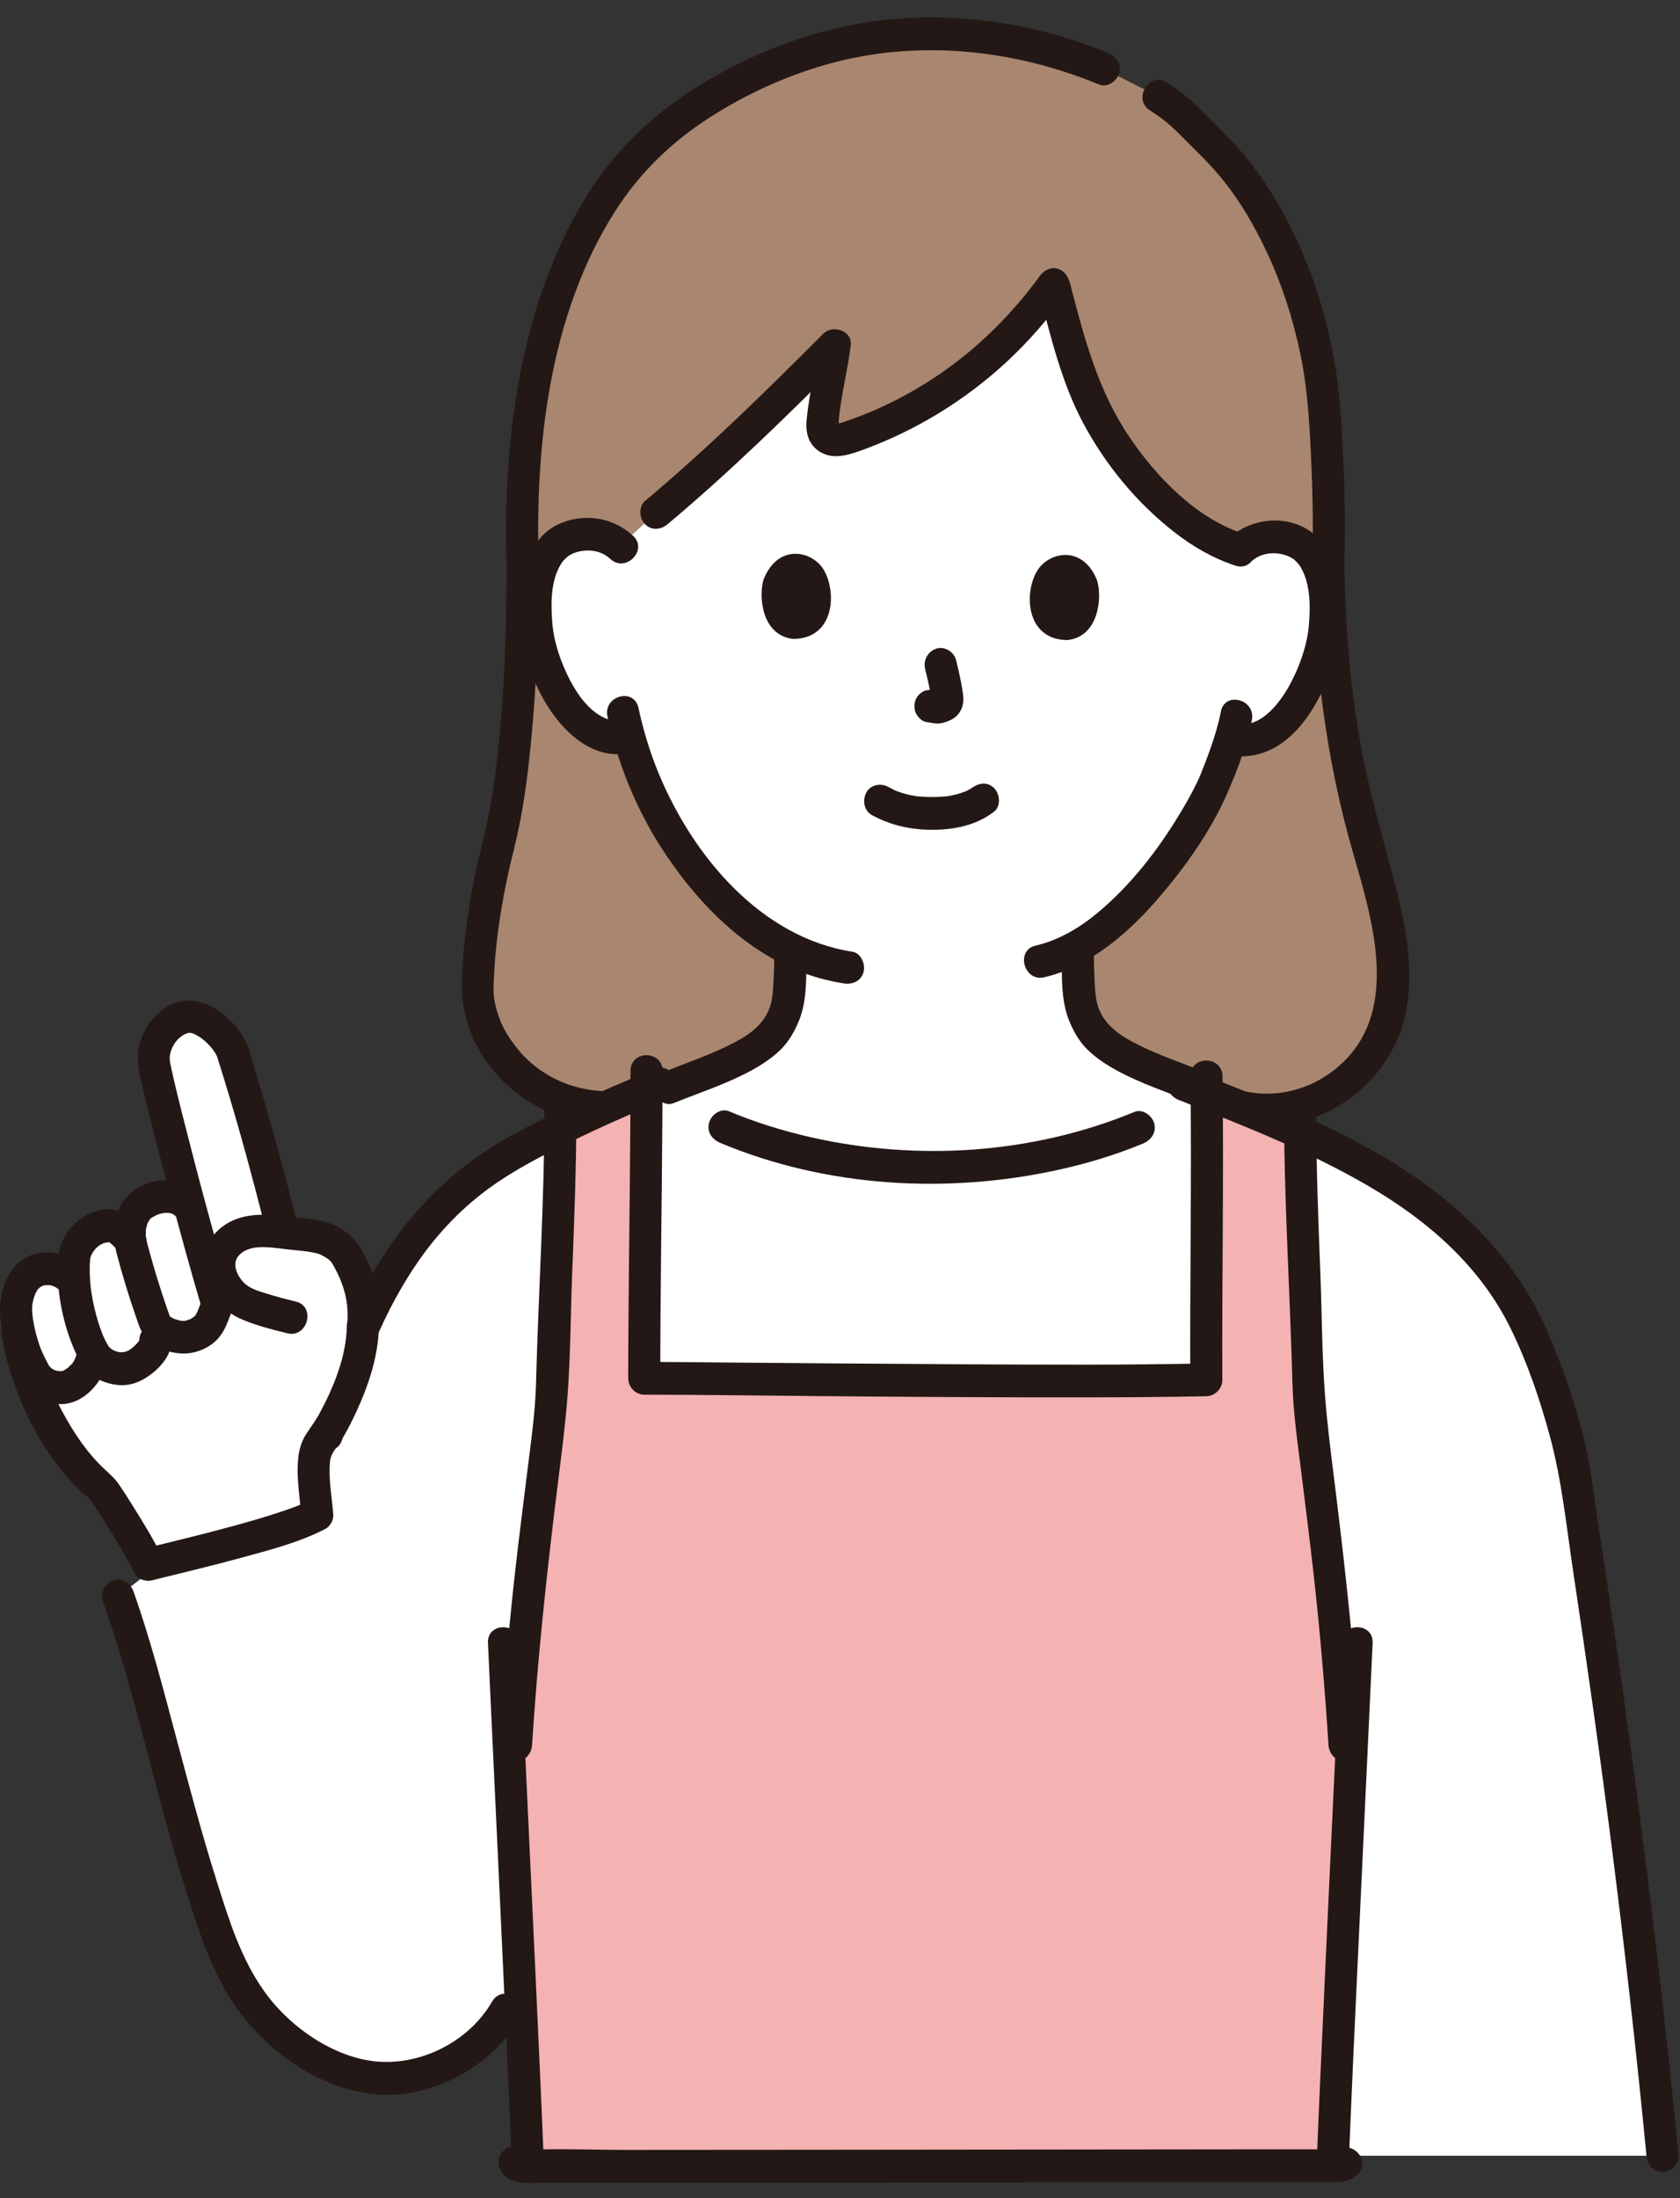 <svg width="52" height="68" viewBox="0 0 52 68" fill="none" xmlns="http://www.w3.org/2000/svg">
<rect x="0" y="0" width="52" height="68" fill="#333333" stroke="none"/>
<g clip-path="url(#clip0_7726_18669)">
<path d="M19.575 34.198C16.641 34.695 14.769 32.314 14.781 30.597C14.794 29.416 15.063 27.48 15.379 26.318C15.845 24.618 16.176 21.63 16.176 17.485C15.977 11.37 17.549 6.936 20.028 4.509C21.521 3.046 24.889 1.052 28.671 1.052C30.978 1.052 32.602 1.482 34.161 2.127L35.846 2.98C36.576 3.416 36.834 3.791 37.585 4.528C39.47 6.375 40.782 9.701 40.989 12.679C41.048 13.538 41.166 15.589 41.111 17.32C41.15 20.317 41.485 23.24 42.317 26.121C42.801 27.791 43.448 29.941 42.927 31.599C42.29 33.622 40.006 34.869 38.022 34.145L19.573 34.198H19.575Z" fill="#A9866F"/>
<path d="M37.112 33.639L36.08 33.224C35.327 32.934 34.714 32.699 34.118 32.208C33.837 31.975 33.663 31.679 33.533 31.336C33.436 31.076 33.415 30.786 33.396 30.519C33.353 29.924 33.367 29.753 33.359 29.279C35.575 28.021 37.325 24.961 37.648 24.078C37.759 23.843 37.941 23.359 38.09 22.866L38.212 22.887C38.674 22.969 39.156 22.789 39.485 22.516C40.283 21.854 40.616 20.927 40.819 20.319C41.107 19.464 41.129 18.078 40.709 17.324C40.569 17.073 40.24 16.641 39.466 16.611C39.11 16.596 38.692 16.708 38.382 17.011C36.77 16.507 34.96 14.772 33.893 12.71C33.461 11.876 32.966 10.166 32.616 8.792C31.003 11.028 28.837 12.683 26.232 13.548C26.079 13.599 25.852 13.631 25.698 13.574C25.498 13.476 25.442 13.383 25.459 13.112C25.502 12.439 25.765 11.328 25.839 10.678C24.062 12.463 22.122 14.348 20.32 15.855C20.32 15.855 19.664 16.454 19.192 16.884C18.89 16.615 18.501 16.514 18.164 16.524C17.388 16.55 17.057 16.977 16.915 17.229C16.488 17.978 16.501 19.365 16.782 20.224C16.981 20.831 17.308 21.763 18.1 22.432C18.452 22.728 18.981 22.916 19.474 22.789C19.829 24.042 20.475 25.558 21.617 26.965C22.5 28.055 23.429 28.868 24.463 29.378C24.459 29.778 24.468 29.967 24.428 30.519C24.41 30.786 24.389 31.076 24.292 31.336C24.161 31.679 23.988 31.977 23.706 32.208C23.11 32.699 22.498 32.934 21.745 33.224L20.713 33.639L18.706 34.352C18.706 34.352 20.361 39.523 29.222 39.523C38.082 39.523 38.937 34.424 38.937 34.424L37.112 33.639Z" fill="white"/>
<path d="M10.118 44.378C10.981 41.083 12.365 38.014 15.168 36.124C16.324 35.343 18.445 34.369 19.922 33.753L22.425 34.867C24.159 35.599 26.476 36.111 28.861 36.115C31.224 36.109 33.518 35.609 35.245 34.888L37.167 33.753C39.364 34.555 41.594 35.626 42.883 36.414C44.501 37.404 45.691 38.53 46.694 39.972C47.304 40.846 48.161 42.969 48.645 45.062C49.785 52.239 50.767 59.482 51.46 66.687H41.259C41.255 66.797 41.251 66.903 41.247 67.002C38.388 67.002 18.633 67.028 16.341 67.023C16.299 65.942 16.221 64.177 16.13 62.183H15.66C14.767 63.76 12.731 64.577 11.202 64.213C9.673 63.851 8.266 62.803 7.466 61.421C6.043 58.964 4.83 52.684 3.657 49.382L10.118 44.383V44.378Z" fill="white"/>
<path d="M37.792 22.01C37.645 22.726 37.384 23.407 37.13 24.038C37.192 23.886 37.136 24.023 37.12 24.055C37.101 24.097 37.082 24.14 37.062 24.18C37.016 24.275 36.968 24.37 36.919 24.466C36.799 24.696 36.669 24.925 36.534 25.147C35.837 26.305 34.987 27.401 33.948 28.259C33.385 28.724 32.752 29.09 32.051 29.253C31.428 29.397 31.691 30.377 32.316 30.233C33.772 29.895 34.987 28.811 35.942 27.685C36.735 26.752 37.473 25.698 37.976 24.567C38.011 24.489 38.042 24.413 38.075 24.332C38.084 24.311 38.133 24.195 38.102 24.262C38.069 24.341 38.112 24.241 38.121 24.224C38.15 24.159 38.177 24.093 38.204 24.027C38.245 23.926 38.284 23.826 38.322 23.725C38.495 23.255 38.646 22.772 38.748 22.279C38.878 21.642 37.922 21.369 37.79 22.008L37.792 22.01Z" fill="#231815"/>
<path d="M18.805 22.169C19.119 23.615 19.688 25.016 20.487 26.252C21.345 27.581 22.475 28.828 23.842 29.615C24.548 30.022 25.319 30.299 26.12 30.422C26.385 30.462 26.654 30.354 26.73 30.066C26.794 29.827 26.65 29.482 26.383 29.442C23.557 29.004 21.442 26.487 20.381 23.909C20.114 23.261 19.91 22.584 19.761 21.896C19.622 21.259 18.664 21.528 18.803 22.167L18.805 22.169Z" fill="#231815"/>
<path d="M26.991 25.217C27.577 25.537 28.208 25.672 28.872 25.67C29.536 25.668 30.231 25.532 30.775 25.103C30.988 24.935 30.947 24.561 30.775 24.385C30.566 24.171 30.287 24.216 30.074 24.385C30.225 24.265 30.109 24.355 30.07 24.381C30.03 24.406 29.993 24.427 29.954 24.449C29.933 24.459 29.913 24.47 29.892 24.48C29.813 24.521 29.9 24.459 29.913 24.472C29.906 24.465 29.768 24.525 29.751 24.531C29.604 24.578 29.453 24.612 29.302 24.635C29.377 24.624 29.294 24.635 29.261 24.637C29.217 24.641 29.172 24.645 29.128 24.648C29.023 24.654 28.915 24.656 28.81 24.656C28.715 24.656 28.619 24.652 28.524 24.645C28.481 24.641 28.438 24.637 28.394 24.635C28.233 24.62 28.483 24.652 28.334 24.626C28.193 24.603 28.053 24.571 27.916 24.529C27.858 24.51 27.8 24.489 27.742 24.468C27.616 24.423 27.817 24.508 27.703 24.451C27.631 24.415 27.56 24.379 27.49 24.341C27.26 24.216 26.94 24.273 26.811 24.523C26.689 24.758 26.745 25.084 26.989 25.217H26.991Z" fill="#231815"/>
<path d="M28.633 20.694C28.714 21.013 28.791 21.339 28.836 21.665L28.817 21.53C28.824 21.574 28.826 21.619 28.819 21.663L28.838 21.528C28.834 21.549 28.83 21.568 28.824 21.587L28.873 21.466C28.867 21.481 28.861 21.492 28.852 21.504L28.931 21.401C28.921 21.413 28.913 21.422 28.9 21.433L29.002 21.352C28.977 21.367 28.952 21.38 28.927 21.392L29.045 21.341C29.003 21.358 28.962 21.371 28.919 21.38L29.051 21.36C29.012 21.365 28.973 21.365 28.933 21.36L29.066 21.38C29.02 21.373 28.977 21.363 28.931 21.356C28.865 21.335 28.799 21.333 28.733 21.348C28.666 21.35 28.604 21.371 28.548 21.407C28.445 21.468 28.348 21.589 28.321 21.71C28.292 21.839 28.298 21.985 28.37 22.101C28.435 22.205 28.542 22.317 28.666 22.334C28.77 22.349 28.869 22.374 28.975 22.381C29.136 22.389 29.285 22.338 29.43 22.271C29.608 22.188 29.746 22.023 29.794 21.828C29.835 21.663 29.817 21.517 29.79 21.352C29.74 21.039 29.67 20.73 29.593 20.421C29.529 20.163 29.235 19.983 28.983 20.065C28.73 20.148 28.567 20.414 28.635 20.69L28.633 20.694Z" fill="#231815"/>
<path d="M23.636 17.919C23.474 18.446 23.574 19.657 24.55 19.765C25.839 19.763 25.914 18.298 25.483 17.606C25.13 17.041 24.087 16.802 23.638 17.919H23.636Z" fill="#231815"/>
<path d="M33.961 17.962C34.118 18.488 34.01 19.701 33.034 19.801C31.745 19.788 31.681 18.321 32.117 17.636C32.475 17.073 33.52 16.842 33.961 17.964V17.962Z" fill="#231815"/>
<path d="M38.731 17.369C38.984 17.138 39.331 17.072 39.658 17.14C39.809 17.172 39.95 17.227 40.072 17.322C40.03 17.29 40.136 17.386 40.148 17.398C40.165 17.415 40.262 17.544 40.2 17.453C40.562 17.972 40.566 18.717 40.514 19.329C40.463 19.94 40.239 20.588 39.946 21.138C39.652 21.689 39.073 22.499 38.342 22.395C38.078 22.357 37.809 22.461 37.732 22.751C37.668 22.988 37.811 23.337 38.08 23.375C39.815 23.625 40.823 21.911 41.299 20.455C41.543 19.71 41.58 18.884 41.468 18.112C41.375 17.47 41.127 16.848 40.597 16.463C39.824 15.9 38.721 16.02 38.03 16.653C37.552 17.089 38.258 17.807 38.731 17.371V17.369Z" fill="#231815"/>
<path d="M19.593 16.575C18.956 15.982 18.033 15.858 17.255 16.232C16.686 16.505 16.355 17.083 16.21 17.686C15.867 19.102 16.213 20.726 17.005 21.928C17.532 22.728 18.36 23.454 19.367 23.316C19.632 23.28 19.864 23.109 19.864 22.808C19.864 22.563 19.634 22.264 19.367 22.3C18.565 22.408 18.015 21.735 17.663 21.079C17.363 20.516 17.139 19.871 17.092 19.231C17.044 18.592 17.052 17.873 17.423 17.358C17.359 17.447 17.442 17.339 17.458 17.322C17.475 17.307 17.588 17.204 17.553 17.229C17.677 17.134 17.818 17.081 17.969 17.051C18.298 16.99 18.641 17.058 18.894 17.293C19.365 17.731 20.071 17.015 19.595 16.575H19.593Z" fill="#231815"/>
<path d="M32.165 9.044C32.515 10.401 32.862 11.842 33.524 13.083C34.224 14.391 35.192 15.563 36.352 16.465C36.925 16.912 37.559 17.278 38.247 17.5C38.858 17.697 39.12 16.717 38.512 16.52C37.041 16.048 35.81 14.778 34.952 13.512C33.988 12.09 33.549 10.428 33.123 8.773C32.96 8.143 32.002 8.409 32.165 9.044Z" fill="#231815"/>
<path d="M32.177 8.547C31.329 9.711 30.29 10.744 29.111 11.555C28.509 11.969 27.87 12.329 27.206 12.63C26.883 12.776 26.552 12.903 26.217 13.019C26.132 13.049 26.043 13.087 25.952 13.098C25.931 13.1 25.898 13.091 25.882 13.098C25.787 13.136 25.88 13.07 25.89 13.108C25.902 13.157 25.938 13.273 25.95 13.225C25.969 13.157 25.956 13.059 25.962 12.987C26.035 12.213 26.24 11.455 26.333 10.68C26.389 10.221 25.766 10.039 25.485 10.32C23.703 12.109 21.895 13.879 19.965 15.498C19.758 15.671 19.789 16.035 19.965 16.215C20.17 16.425 20.459 16.389 20.666 16.215C22.596 14.596 24.405 12.826 26.186 11.038L25.338 10.678C25.249 11.402 25.038 12.217 24.967 12.985C24.928 13.409 25.032 13.783 25.414 13.997C25.838 14.234 26.331 14.054 26.751 13.9C28.356 13.307 29.831 12.408 31.103 11.245C31.821 10.589 32.458 9.849 33.033 9.059C33.195 8.839 33.069 8.492 32.855 8.365C32.603 8.212 32.336 8.327 32.177 8.547Z" fill="#231815"/>
<path d="M40.618 17.318C40.661 20.378 41.026 23.431 41.876 26.37C42.505 28.538 43.396 31.425 41.319 33.082C40.421 33.8 39.234 34.032 38.156 33.651C37.55 33.438 37.291 34.42 37.891 34.631C40.202 35.446 42.883 33.91 43.473 31.495C43.816 30.089 43.508 28.591 43.146 27.224C42.753 25.738 42.321 24.281 42.064 22.76C41.762 20.963 41.632 19.14 41.607 17.318C41.599 16.664 40.603 16.664 40.614 17.318H40.618Z" fill="#231815"/>
<path d="M35.597 3.419C35.965 3.643 36.275 3.912 36.58 4.221C36.935 4.583 37.308 4.934 37.643 5.317C38.299 6.068 38.814 6.945 39.236 7.853C39.687 8.822 40.016 9.853 40.239 10.901C40.431 11.796 40.504 12.698 40.554 13.612C40.62 14.846 40.657 16.084 40.62 17.32C40.599 17.974 41.592 17.974 41.613 17.32C41.648 16.156 41.617 14.992 41.559 13.83C41.511 12.869 41.445 11.912 41.265 10.966C40.852 8.784 39.972 6.619 38.59 4.892C38.222 4.432 37.798 4.03 37.388 3.611C36.979 3.192 36.584 2.839 36.102 2.544C35.551 2.21 35.051 3.088 35.601 3.421L35.597 3.419Z" fill="#231815"/>
<path d="M34.296 1.636C32.368 0.84 30.299 0.466 28.218 0.553C26.067 0.641 23.952 1.319 22.076 2.388C20.682 3.181 19.467 4.199 18.522 5.518C17.576 6.837 16.867 8.511 16.426 10.153C15.787 12.53 15.605 15.028 15.681 17.485C15.702 18.137 16.695 18.139 16.674 17.485C16.559 13.768 17.005 9.749 19.025 6.557C19.786 5.355 20.791 4.384 21.989 3.619C23.634 2.572 25.523 1.839 27.453 1.628C29.693 1.382 31.948 1.759 34.029 2.618C34.278 2.72 34.575 2.506 34.64 2.263C34.718 1.973 34.542 1.74 34.292 1.638L34.296 1.636Z" fill="#231815"/>
<path d="M15.681 17.485C15.681 19.202 15.629 20.92 15.474 22.631C15.373 23.759 15.232 24.883 14.953 25.985C14.599 27.384 14.357 28.82 14.295 30.265C14.245 31.438 14.684 32.513 15.48 33.353C16.589 34.524 18.157 34.938 19.707 34.689C19.971 34.646 20.118 34.308 20.054 34.064C19.976 33.774 19.709 33.666 19.444 33.709C18.292 33.895 17.104 33.552 16.268 32.722C15.937 32.392 15.627 31.939 15.476 31.554C15.391 31.336 15.327 31.108 15.292 30.875C15.284 30.813 15.292 30.875 15.292 30.887C15.288 30.856 15.286 30.822 15.284 30.79C15.282 30.741 15.277 30.695 15.277 30.646C15.275 30.496 15.282 30.346 15.29 30.195C15.356 28.851 15.59 27.533 15.917 26.233C16.188 25.154 16.331 24.038 16.438 22.931C16.616 21.124 16.672 19.303 16.674 17.487C16.674 16.833 15.681 16.833 15.681 17.487V17.485Z" fill="#231815"/>
<path d="M23.964 29.541C23.964 29.795 23.96 30.047 23.945 30.301C23.929 30.597 23.921 30.925 23.815 31.196C23.598 31.757 23.11 32.064 22.59 32.322C21.947 32.644 21.248 32.879 20.58 33.148C20.329 33.247 20.156 33.489 20.232 33.772C20.298 34.016 20.592 34.227 20.842 34.128C21.647 33.804 22.495 33.529 23.259 33.114C23.575 32.942 23.89 32.733 24.152 32.481C24.415 32.229 24.61 31.882 24.748 31.529C24.984 30.921 24.955 30.187 24.959 29.541C24.963 28.895 23.97 28.887 23.966 29.541H23.964Z" fill="#231815"/>
<path d="M32.864 29.541C32.868 30.187 32.839 30.921 33.075 31.529C33.212 31.882 33.398 32.218 33.671 32.481C33.944 32.743 34.248 32.94 34.565 33.114C35.328 33.529 36.176 33.804 36.981 34.128C37.231 34.227 37.525 34.018 37.591 33.772C37.668 33.484 37.494 33.247 37.244 33.148C36.576 32.879 35.876 32.644 35.233 32.322C34.716 32.064 34.223 31.755 34.008 31.196C33.903 30.923 33.895 30.599 33.878 30.301C33.864 30.047 33.859 29.795 33.859 29.541C33.855 28.887 32.862 28.887 32.866 29.541H32.864Z" fill="#231815"/>
<path d="M17.171 40.543C17.241 38.797 17.328 36.729 17.345 34.915C18.263 34.464 19.236 34.037 20.014 33.713C20.003 36.191 19.943 40.617 19.943 42.639C21.836 42.639 32.691 42.787 37.337 42.685C37.325 39.961 37.377 36.593 37.35 33.819C38.345 34.187 39.34 34.61 40.248 35.032C40.275 37.83 40.468 41.201 40.507 43.053C40.709 45.64 41.266 48.465 41.614 53.973H41.841C41.645 58.14 41.347 64.439 41.247 66.996C38.384 66.996 18.574 67.021 16.331 67.019C16.219 64.259 15.924 58.005 15.735 53.973H15.977C16.325 48.465 16.881 45.64 17.084 43.053C17.099 42.382 17.134 41.513 17.173 40.541L17.171 40.543Z" fill="#F5B2B2"/>
<path d="M36.497 34.031C38.491 34.826 40.483 35.599 42.349 36.685C44.215 37.77 45.81 39.178 46.743 41.066C47.271 42.135 47.662 43.284 47.974 44.436C48.343 45.794 48.485 47.225 48.694 48.616C49.12 51.444 49.522 54.276 49.884 57.112C50.291 60.297 50.653 63.489 50.962 66.685C50.989 66.958 51.171 67.193 51.458 67.193C51.706 67.193 51.981 66.96 51.955 66.685C51.39 60.828 50.641 54.993 49.776 49.177C49.669 48.451 49.557 47.725 49.445 46.999C49.334 46.273 49.257 45.54 49.1 44.831C48.816 43.555 48.38 42.296 47.856 41.102C46.956 39.051 45.347 37.415 43.51 36.215C41.414 34.847 39.064 33.969 36.76 33.053C36.509 32.953 36.215 33.163 36.149 33.408C36.073 33.696 36.244 33.933 36.497 34.033V34.031Z" fill="#231815"/>
<path d="M20.307 33.05C19.359 33.434 18.42 33.844 17.495 34.284C16.571 34.725 15.729 35.139 14.916 35.686C13.112 36.901 11.777 38.678 10.875 40.67C10.354 41.819 9.959 43.022 9.638 44.243C9.473 44.876 10.431 45.145 10.596 44.514C11.124 42.511 11.85 40.541 13.062 38.858C13.641 38.054 14.353 37.326 15.152 36.748C15.95 36.17 16.782 35.751 17.634 35.334C18.598 34.864 19.579 34.428 20.572 34.028C20.82 33.927 20.996 33.688 20.919 33.404C20.853 33.16 20.559 32.949 20.309 33.048L20.307 33.05Z" fill="#231815"/>
<path d="M15.23 61.922C14.551 63.093 13.19 63.819 11.868 63.785C10.461 63.751 8.99 62.748 8.175 61.596C7.455 60.581 7.089 59.402 6.715 58.214C6.253 56.76 5.864 55.283 5.469 53.807C5.074 52.332 4.665 50.734 4.135 49.242C4.044 48.984 3.798 48.81 3.525 48.886C3.281 48.954 3.086 49.253 3.177 49.511C4.209 52.432 4.811 55.494 5.744 58.449C6.146 59.721 6.572 61.091 7.364 62.172C8.364 63.542 9.946 64.632 11.64 64.786C13.335 64.941 15.205 63.954 16.088 62.432C16.415 61.87 15.557 61.357 15.232 61.92L15.23 61.922Z" fill="#231815"/>
<path d="M41.307 66.558C41.411 66.465 41.465 66.505 41.367 66.49C41.334 66.486 41.299 66.49 41.266 66.49C41.181 66.49 41.096 66.49 41.011 66.49C40.784 66.49 40.556 66.49 40.329 66.49C39.64 66.49 38.949 66.49 38.26 66.49C36.272 66.49 34.284 66.494 32.296 66.496C29.991 66.499 27.684 66.501 25.38 66.503C23.396 66.503 21.412 66.507 19.426 66.507C18.373 66.507 17.31 66.46 16.257 66.507C16.238 66.507 16.215 66.503 16.197 66.507C16.116 66.522 16.184 66.429 16.275 66.539C16.099 66.331 15.752 66.355 15.574 66.539C15.373 66.744 15.398 67.049 15.574 67.256C15.876 67.614 16.478 67.523 16.902 67.523C17.51 67.523 18.116 67.523 18.725 67.523C20.642 67.523 22.562 67.521 24.48 67.519C26.824 67.517 29.17 67.515 31.514 67.512C33.603 67.51 35.693 67.508 37.782 67.506C38.97 67.506 40.157 67.515 41.345 67.504C41.595 67.502 41.816 67.447 42.011 67.273C42.493 66.841 41.787 66.124 41.309 66.556L41.307 66.558Z" fill="#231815"/>
<path d="M15.104 50.828C15.191 52.762 15.284 54.699 15.375 56.633C15.491 59.089 15.605 61.544 15.717 64.001C15.762 65.009 15.806 66.014 15.845 67.022C15.87 67.673 16.863 67.675 16.838 67.022C16.757 64.981 16.662 62.943 16.567 60.905C16.455 58.477 16.339 56.051 16.226 53.624C16.182 52.692 16.139 51.759 16.095 50.828C16.066 50.176 15.073 50.174 15.102 50.828H15.104Z" fill="#231815"/>
<path d="M41.491 50.828C41.404 52.762 41.311 54.699 41.22 56.633C41.104 59.089 40.99 61.544 40.879 64.001C40.833 65.009 40.79 66.014 40.751 67.022C40.726 67.675 41.719 67.673 41.743 67.022C41.824 64.981 41.919 62.943 42.014 60.905C42.126 58.477 42.242 56.051 42.356 53.624C42.399 52.692 42.443 51.759 42.486 50.828C42.515 50.174 41.522 50.176 41.493 50.828H41.491Z" fill="#231815"/>
<path d="M16.85 34.35C16.85 37.167 16.666 39.98 16.591 42.795C16.567 43.701 16.434 44.609 16.323 45.508C16.186 46.609 16.045 47.708 15.923 48.81C15.733 50.529 15.586 52.252 15.476 53.977C15.46 54.25 15.716 54.485 15.973 54.485C16.256 54.485 16.453 54.252 16.469 53.977C16.641 51.268 16.933 48.573 17.268 45.881C17.382 44.975 17.5 44.067 17.568 43.155C17.661 41.921 17.661 40.668 17.709 39.43C17.777 37.736 17.839 36.043 17.841 34.35C17.841 33.696 16.848 33.696 16.848 34.35H16.85Z" fill="#231815"/>
<path d="M36.847 33.298C36.888 36.426 36.828 39.557 36.841 42.685L37.337 42.177C34.877 42.23 32.416 42.217 29.956 42.205C27.409 42.192 24.862 42.169 22.316 42.148C21.523 42.141 20.733 42.131 19.941 42.131L20.437 42.639C20.437 40.088 20.481 37.54 20.499 34.989C20.503 34.371 20.508 33.751 20.508 33.133C20.508 32.479 19.515 32.479 19.515 33.133C19.515 35.7 19.471 38.27 19.453 40.837C19.448 41.436 19.444 42.038 19.444 42.636C19.444 42.912 19.672 43.145 19.941 43.145C21.745 43.145 23.549 43.174 25.355 43.189C28.086 43.212 30.816 43.231 33.549 43.227C34.811 43.227 36.075 43.218 37.337 43.193C37.604 43.187 37.836 42.965 37.834 42.685C37.821 39.557 37.881 36.426 37.84 33.298C37.831 32.644 36.839 32.644 36.847 33.298Z" fill="#231815"/>
<path d="M42.11 53.975C41.938 51.266 41.646 48.571 41.311 45.879C41.197 44.973 41.08 44.065 41.011 43.153C40.918 41.919 40.918 40.666 40.87 39.428C40.802 37.734 40.74 36.041 40.738 34.348C40.738 33.694 39.745 33.694 39.745 34.348C39.745 37.165 39.929 39.978 40.004 42.793C40.029 43.699 40.161 44.607 40.273 45.507C40.409 46.607 40.55 47.706 40.672 48.808C40.862 50.527 41.009 52.25 41.119 53.975C41.135 54.248 41.334 54.483 41.615 54.483C41.87 54.483 42.128 54.25 42.112 53.975H42.11Z" fill="#231815"/>
<path d="M11.235 41.032C11.227 42.071 10.641 43.386 10.343 43.942C10.211 44.188 10.085 44.395 9.944 44.575C9.617 44.994 9.735 45.481 9.739 46.052C9.741 46.364 9.809 46.637 9.822 46.859C8.819 47.386 5.924 48.065 4.582 48.398C4.294 47.799 3.243 46.101 3.134 46.019C2.174 45.284 0.928 43.331 0.562 41.33L0.498 40.581C0.475 40.312 0.583 39.538 1.092 39.324C1.491 39.154 1.932 39.271 2.24 39.601C2.263 39.275 2.287 38.92 2.287 38.92C2.308 38.627 2.567 38.124 3.121 37.952C3.554 37.819 3.765 38.081 4.027 38.357C3.978 37.971 4.073 37.499 4.391 37.267C4.88 36.909 5.912 36.754 6.059 37.971C5.5 35.939 4.851 33.457 4.768 32.892C4.685 32.327 5.095 31.63 5.703 31.467C6.311 31.304 7.068 32.138 7.192 32.534C7.79 34.428 8.177 35.806 8.756 38.124C9.121 38.162 9.47 38.213 9.861 38.266C10.114 38.299 10.536 38.549 10.672 38.769C11.125 39.497 11.338 40.17 11.233 41.03" fill="white"/>
<path d="M9.191 37.808C8.804 36.27 8.393 34.737 7.927 33.22C7.82 32.87 7.737 32.485 7.571 32.159C7.441 31.903 7.24 31.666 7.027 31.476C6.485 30.991 5.79 30.75 5.134 31.169C4.518 31.562 4.174 32.303 4.288 33.035C4.334 33.33 4.408 33.62 4.479 33.91C4.733 34.972 5.016 36.028 5.3 37.082C5.598 38.189 5.898 39.296 6.225 40.395C6.411 41.019 7.369 40.752 7.182 40.124C6.622 38.251 6.119 36.354 5.639 34.458C5.54 34.071 5.445 33.681 5.356 33.292C5.325 33.158 5.296 33.025 5.269 32.889C5.265 32.864 5.246 32.741 5.252 32.798C5.258 32.856 5.252 32.693 5.256 32.663C5.263 32.614 5.275 32.557 5.294 32.502C5.366 32.288 5.521 32.087 5.726 31.992C5.813 31.952 5.844 31.943 5.918 31.956C5.993 31.969 6.103 32.03 6.189 32.087C6.371 32.208 6.551 32.398 6.651 32.559C6.678 32.602 6.702 32.644 6.723 32.691C6.75 32.748 6.715 32.674 6.713 32.665C6.727 32.707 6.74 32.75 6.752 32.792C6.808 32.97 6.864 33.148 6.92 33.328C7.404 34.896 7.832 36.481 8.233 38.075C8.393 38.708 9.35 38.439 9.191 37.804V37.808Z" fill="#231815"/>
<path d="M0.049 41.282C0.333 43.017 1.191 44.835 2.432 46.072C2.561 46.199 2.712 46.3 2.84 46.425C2.745 46.33 2.797 46.4 2.819 46.419C2.706 46.315 2.788 46.376 2.819 46.425C2.966 46.643 3.109 46.863 3.248 47.087C3.564 47.597 3.889 48.112 4.152 48.654C4.251 48.857 4.51 48.937 4.712 48.886C5.641 48.656 6.572 48.434 7.495 48.182C8.362 47.945 9.266 47.714 10.07 47.297C10.215 47.223 10.329 47.024 10.316 46.859C10.275 46.317 10.163 45.763 10.215 45.216C10.236 44.986 10.36 44.857 10.486 44.672C10.625 44.471 10.743 44.255 10.852 44.038C11.316 43.117 11.709 42.078 11.729 41.03C11.742 40.376 10.749 40.376 10.736 41.03C10.718 41.961 10.327 42.918 9.89 43.724C9.764 43.957 9.607 44.162 9.464 44.385C9.305 44.634 9.241 44.922 9.22 45.216C9.183 45.767 9.28 46.313 9.321 46.859L9.568 46.421C9.282 46.569 8.964 46.677 8.589 46.802C8.117 46.956 7.64 47.092 7.16 47.223C6.26 47.468 5.354 47.686 4.447 47.909L5.008 48.142C4.745 47.6 4.421 47.083 4.104 46.575C3.972 46.361 3.837 46.148 3.696 45.942C3.556 45.737 3.425 45.625 3.268 45.479C2.714 44.973 2.286 44.33 1.928 43.667C1.481 42.84 1.16 41.946 1.007 41.011C0.964 40.74 0.635 40.59 0.397 40.655C0.115 40.733 0.006 41.009 0.049 41.28V41.282Z" fill="#231815"/>
<path d="M2.588 39.237C2.075 38.71 1.225 38.547 0.623 39.026C0.205 39.358 0.017 39.934 -3.01859e-05 40.461C-0.008 40.702 0.039 40.954 0.081 41.191C0.134 41.491 0.219 41.783 0.331 42.065C0.465 42.401 0.612 42.789 0.881 43.041C1.132 43.273 1.44 43.405 1.775 43.432C2.514 43.496 3.095 42.863 3.316 42.203C3.403 41.942 3.217 41.648 2.969 41.578C2.696 41.502 2.445 41.673 2.358 41.934C2.344 41.976 2.329 42.02 2.313 42.063C2.354 41.961 2.296 42.086 2.284 42.109C2.274 42.126 2.209 42.219 2.245 42.175C2.282 42.126 2.236 42.183 2.23 42.188C2.203 42.213 2.178 42.241 2.151 42.266C2.135 42.283 2.116 42.298 2.098 42.315C2.106 42.306 2.143 42.279 2.098 42.315C2.054 42.349 2.005 42.374 1.961 42.406C1.969 42.399 2.04 42.385 1.988 42.395C1.972 42.397 1.947 42.406 1.93 42.412C1.922 42.416 1.852 42.429 1.916 42.418C1.98 42.408 1.893 42.418 1.88 42.418C1.833 42.418 1.738 42.395 1.825 42.42C1.783 42.41 1.742 42.399 1.7 42.389C1.692 42.389 1.628 42.359 1.68 42.382C1.736 42.408 1.655 42.365 1.643 42.359C1.624 42.349 1.605 42.336 1.587 42.323C1.626 42.349 1.616 42.353 1.585 42.321C1.564 42.3 1.496 42.224 1.545 42.289C1.508 42.239 1.479 42.179 1.45 42.124C1.39 42.01 1.318 41.86 1.276 41.76C1.204 41.58 1.13 41.341 1.082 41.129C1.059 41.03 1.041 40.928 1.024 40.829C1.018 40.791 1.007 40.696 1.018 40.789C1.012 40.731 1.005 40.676 0.999 40.619C0.993 40.562 0.991 40.503 0.995 40.446C0.995 40.416 1.001 40.384 1.001 40.355C1.001 40.3 0.993 40.408 0.993 40.408C0.999 40.378 1.001 40.35 1.007 40.321C1.022 40.247 1.041 40.173 1.063 40.101C1.078 40.056 1.121 39.972 1.076 40.056C1.098 40.016 1.115 39.974 1.14 39.934C1.15 39.917 1.161 39.9 1.171 39.883C1.225 39.792 1.134 39.906 1.177 39.876C1.208 39.855 1.287 39.785 1.206 39.838C1.231 39.824 1.351 39.766 1.274 39.792C1.299 39.783 1.324 39.775 1.351 39.768C1.361 39.766 1.452 39.747 1.413 39.754C1.382 39.758 1.572 39.76 1.535 39.754C1.485 39.747 1.568 39.762 1.568 39.762C1.601 39.773 1.634 39.779 1.665 39.792C1.612 39.766 1.655 39.788 1.665 39.792C1.705 39.811 1.742 39.834 1.779 39.857C1.775 39.857 1.843 39.906 1.814 39.883C1.798 39.868 1.883 39.953 1.885 39.955C2.336 40.418 3.039 39.701 2.586 39.237H2.588Z" fill="#231815"/>
<path d="M4.379 37.997C4.15 37.756 3.91 37.517 3.579 37.438C3.208 37.351 2.801 37.483 2.499 37.705C2.253 37.885 2.048 38.12 1.926 38.403C1.783 38.731 1.773 39.076 1.785 39.432C1.812 40.19 1.969 40.952 2.257 41.65C2.364 41.91 2.48 42.177 2.673 42.387C2.927 42.662 3.299 42.814 3.661 42.846C4.081 42.884 4.443 42.708 4.76 42.446C5.041 42.211 5.308 41.87 5.304 41.481C5.296 40.827 4.303 40.827 4.311 41.481C4.311 41.538 4.311 41.532 4.315 41.462C4.338 41.409 4.336 41.411 4.309 41.466C4.276 41.515 4.272 41.521 4.297 41.491C4.274 41.521 4.249 41.548 4.224 41.574C4.131 41.673 4.077 41.716 3.988 41.771C3.839 41.862 3.626 41.855 3.446 41.73C3.43 41.72 3.357 41.642 3.39 41.692C3.37 41.661 3.349 41.629 3.33 41.595C3.266 41.485 3.21 41.369 3.161 41.25C3.19 41.32 3.124 41.148 3.128 41.157C3.099 41.079 3.072 41 3.047 40.92C2.999 40.767 2.956 40.615 2.921 40.459C2.844 40.133 2.795 39.804 2.782 39.472C2.778 39.366 2.776 39.263 2.778 39.157C2.778 39.127 2.797 38.869 2.784 38.954C2.772 39.042 2.803 38.89 2.807 38.875C2.826 38.822 2.826 38.822 2.803 38.875C2.815 38.848 2.83 38.82 2.844 38.793C2.933 38.632 3.055 38.501 3.256 38.444C3.283 38.435 3.395 38.435 3.343 38.422C3.448 38.446 3.32 38.395 3.411 38.454C3.461 38.486 3.45 38.482 3.517 38.547C3.573 38.602 3.624 38.659 3.678 38.717C4.125 39.186 4.826 38.467 4.379 37.999V37.997Z" fill="#231815"/>
<path d="M6.089 36.865C5.538 36.382 4.727 36.405 4.142 36.829C3.527 37.273 3.432 38.071 3.61 38.77C3.778 39.421 3.978 40.067 4.198 40.704C4.303 41.013 4.386 41.314 4.649 41.521C4.926 41.739 5.276 41.855 5.625 41.87C6.026 41.889 6.465 41.716 6.742 41.415C6.962 41.178 7.048 40.884 7.166 40.59C7.268 40.336 7.057 40.031 6.819 39.965C6.535 39.885 6.31 40.065 6.209 40.321C6.19 40.367 6.173 40.416 6.155 40.463C6.146 40.486 6.08 40.645 6.134 40.528C6.111 40.579 6.084 40.628 6.058 40.676C6.026 40.723 6.026 40.725 6.058 40.681C6.037 40.704 6.016 40.727 5.993 40.748C6.045 40.7 5.902 40.806 5.878 40.816C5.921 40.797 5.706 40.865 5.776 40.852C5.64 40.876 5.573 40.856 5.445 40.816C5.383 40.797 5.4 40.808 5.319 40.761C5.292 40.746 5.265 40.729 5.238 40.71C5.28 40.746 5.282 40.746 5.242 40.71C5.203 40.668 5.209 40.676 5.259 40.736C5.286 40.799 5.286 40.799 5.261 40.731C5.238 40.66 5.209 40.59 5.184 40.518C5.077 40.207 4.973 39.893 4.876 39.578C4.779 39.263 4.688 38.952 4.603 38.636C4.585 38.564 4.566 38.492 4.547 38.42C4.543 38.401 4.51 38.217 4.518 38.3C4.51 38.228 4.51 38.154 4.514 38.082C4.52 38.018 4.52 38.008 4.514 38.05C4.518 38.022 4.525 37.995 4.531 37.967C4.535 37.948 4.582 37.8 4.56 37.855C4.57 37.83 4.659 37.694 4.626 37.734C4.649 37.707 4.676 37.684 4.702 37.66C4.669 37.69 4.678 37.686 4.725 37.652C4.744 37.641 4.893 37.567 4.841 37.588C4.99 37.529 5.075 37.517 5.189 37.519C5.253 37.519 5.338 37.54 5.389 37.584C5.592 37.762 5.892 37.789 6.091 37.584C6.269 37.402 6.295 37.044 6.091 36.867L6.089 36.865Z" fill="#231815"/>
<path d="M11.732 41.032C11.827 40.183 11.608 39.375 11.182 38.647C10.975 38.291 10.679 38.046 10.309 37.883C9.938 37.72 9.477 37.703 9.065 37.652C8.275 37.555 7.45 37.459 6.796 38.018C6.227 38.505 6.167 39.333 6.525 39.968C6.769 40.399 7.123 40.672 7.57 40.85C8.017 41.028 8.451 41.136 8.898 41.246C9.518 41.398 9.783 40.42 9.163 40.266C8.854 40.19 8.546 40.111 8.242 40.014C7.988 39.934 7.721 39.864 7.532 39.663C7.452 39.576 7.381 39.474 7.336 39.364C7.319 39.324 7.309 39.284 7.295 39.231C7.295 39.231 7.28 39.144 7.286 39.193C7.29 39.235 7.286 39.14 7.286 39.131C7.286 39.072 7.292 39.021 7.313 38.966C7.344 38.89 7.361 38.869 7.443 38.788C7.541 38.693 7.733 38.615 7.897 38.594C8.225 38.551 8.585 38.613 8.912 38.651C9.21 38.685 9.545 38.702 9.827 38.778C9.928 38.806 9.992 38.844 10.089 38.905C10.141 38.937 10.178 38.966 10.207 38.992C10.228 39.009 10.249 39.03 10.265 39.051C10.22 38.996 10.278 39.076 10.288 39.093C10.648 39.711 10.822 40.308 10.741 41.032C10.71 41.305 10.991 41.54 11.238 41.54C11.531 41.54 11.703 41.305 11.734 41.032H11.732Z" fill="#231815"/>
<path d="M22.293 35.355C25.566 36.727 29.298 36.945 32.738 36.193C33.638 35.997 34.526 35.73 35.378 35.376C35.626 35.273 35.802 35.038 35.726 34.752C35.661 34.511 35.366 34.293 35.115 34.397C31.965 35.7 28.396 35.931 25.086 35.178C24.223 34.981 23.375 34.718 22.558 34.375C22.31 34.272 22.012 34.487 21.948 34.731C21.869 35.023 22.045 35.252 22.295 35.355H22.293Z" fill="#231815"/>
</g>
<defs>
<clipPath id="clip0_7726_18669">
<rect width="51.959" height="67" fill="white" transform="translate(0 0.54)"/>
</clipPath>
</defs>
</svg>
